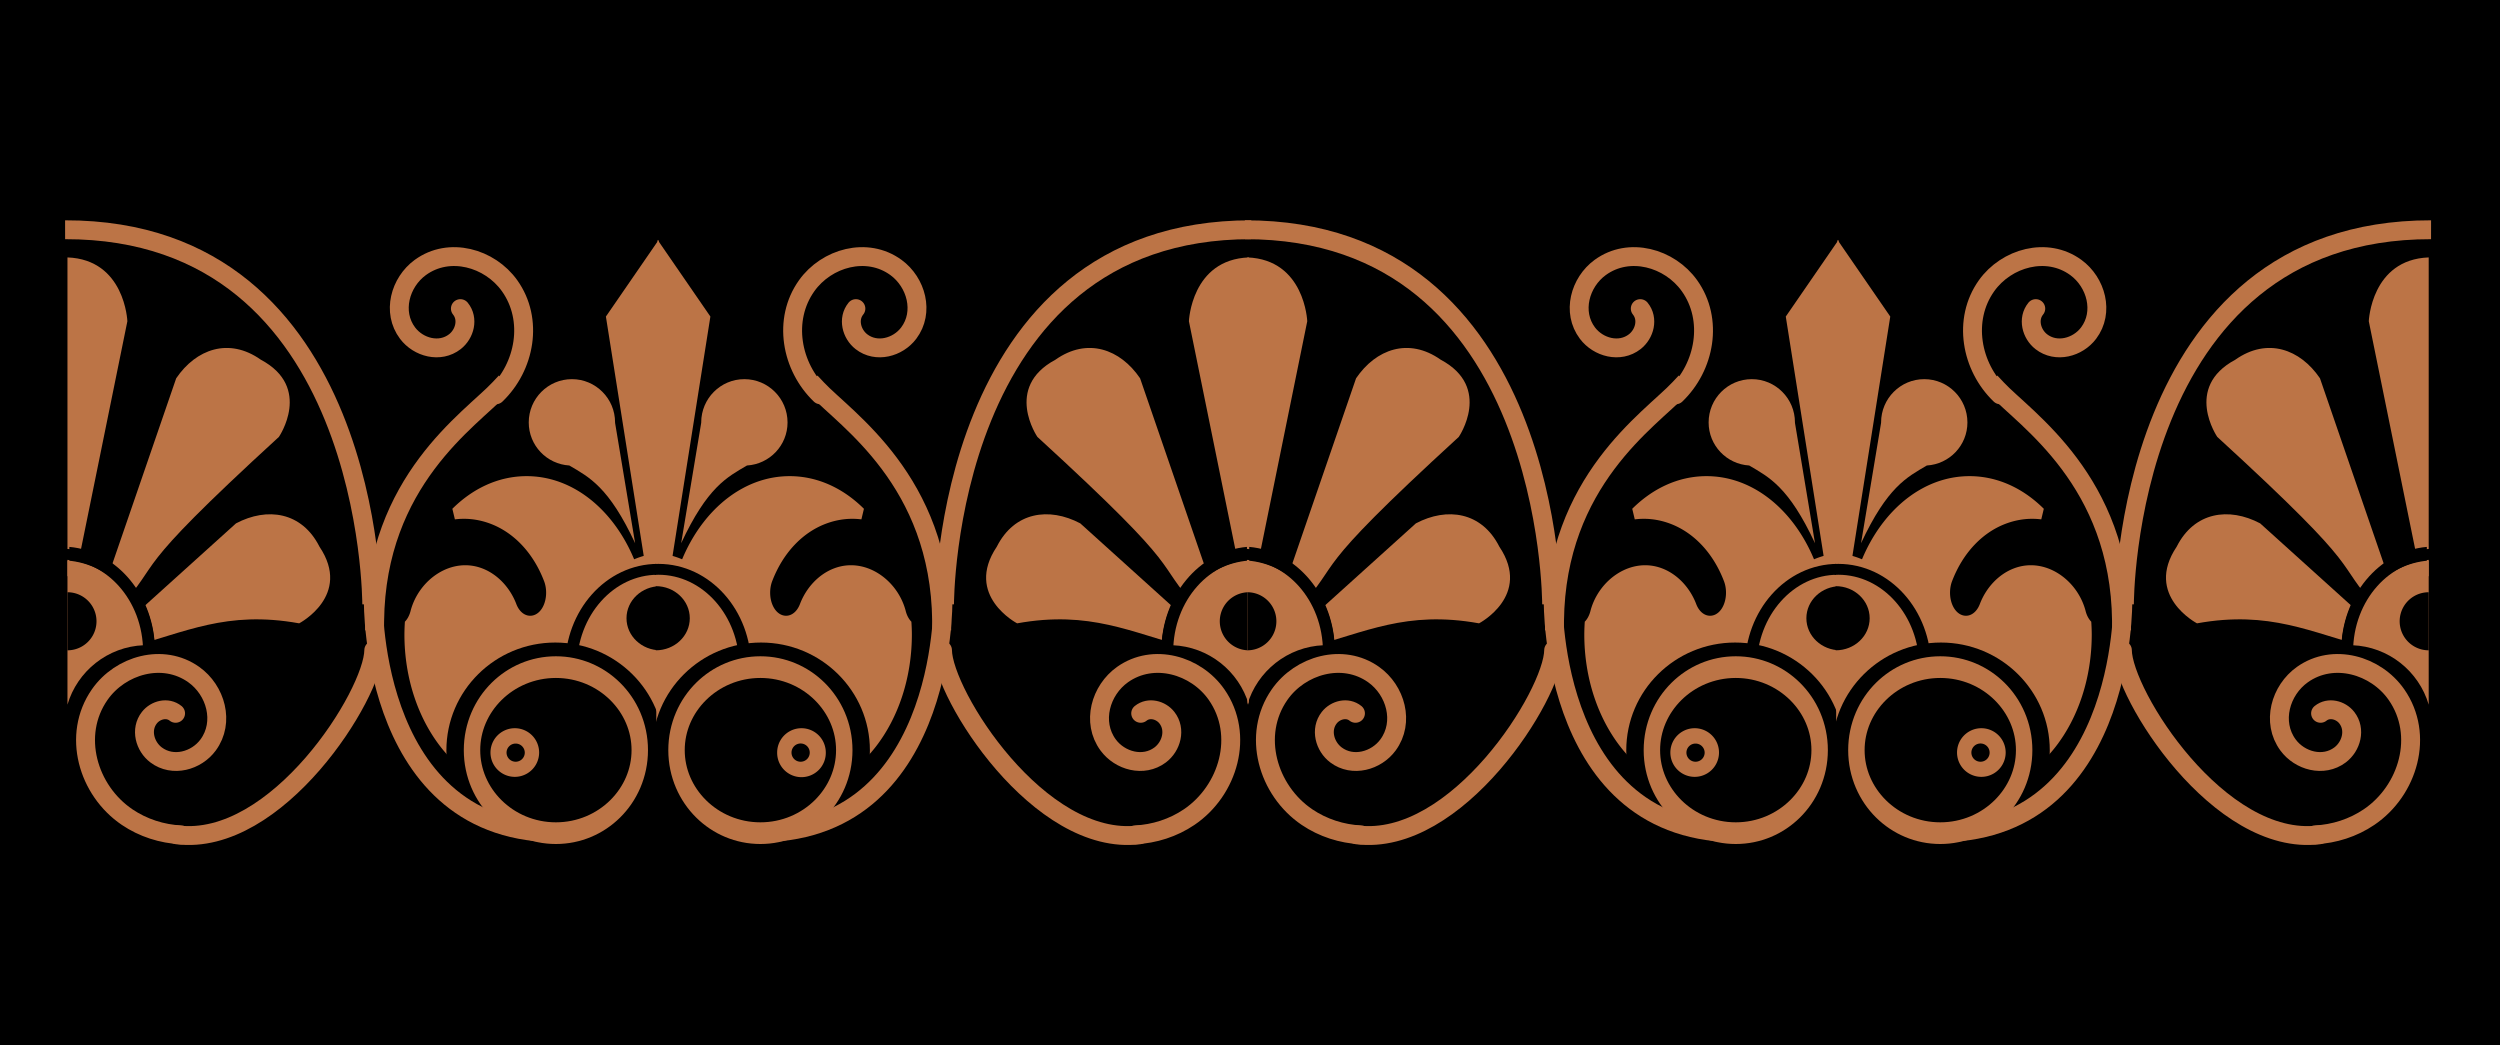 <?xml version="1.0"?>
<svg xmlns="http://www.w3.org/2000/svg" width="662.41" height="277" viewBox="0 0 662.41 277">
  <path d="M0 0h662.41v277H0z"/>
  <path d="M17.875 68.21v84.468l2.156-.156L33.75 85.116s-.634-16.344-15.875-16.907z" fill="#bc7446"/>
  <g fill="#bc7446">
    <path d="M46.682 100.24l-20.417 59.346 4.868 2.037c12.955-14.202 1.378-7.962 42.766-45.859 0 0 8.964-13.105-4.785-20.453-8.476-5.98-17.18-2.808-22.432 4.929zM62.536 138.67L30.632 167.47l3.34 4.084c15.108-3.951 25.957-9.88 45.297-6.391 0 0 14.07-7.358 5.385-20.304-4.673-9.26-13.848-10.55-22.118-6.187z"/>
  </g>
  <path d="M18.374 144.906v48.188c2.92-11.175 11.915-19.409 22.684-19.875.005-.216 0-.452 0-.67 0-14.586-9.993-26.514-22.684-27.643z"/>
  <path d="M17.875 148.522v38.187c2.607-8.856 10.637-15.38 20.25-15.75.004-.171 0-.358 0-.531 0-11.56-8.92-21.012-20.25-21.906z" fill="#bc7446"/>
  <path d="M17.875 156.922a7.694 7.694 0 010 15.389v-7.695z"/>
  <path d="M17.25 60.875c81.493-.115 81.25 99.25 81.25 99.25" fill="none" stroke="#bc7446" stroke-width="5"/>
  <path d="M139.546 125.112c-7.888 0-15.126 3.501-20.844 9.375l1.031 4.312c3.25-.581 6.652-.279 9.97 1 5.771 2.226 10.685 7.284 13.468 14.532a3.164 5.058 0 01.469 2.218 3.164 5.058 0 01-5.875 3.063c-1.697-4.419-5.136-8.262-9.563-9.969-8.755-3.375-18.01 2.943-20.406 11.875a3.164 5.058 0 01-1.531 2.719 56.017 56.017 0 00-.157 3.875c0 23.748 14.975 43 33.438 43 18.462 0 33.406-19.252 33.406-43s-14.944-43-33.406-43zm-23.813 12.812a41.497 41.497 0 00-2.218 3.188 19.43 19.43 0 013-1.438 6.369 6.369 0 01-.782-1.75z" fill="#bc7446" stroke="#000" stroke-width="2.1"/>
  <path d="M151.535 100.463c-6.32 0-11.437 5.149-11.437 11.469 0 6.086 4.755 11.045 10.75 11.406 5.326 3.13 10.468 5.687 17.437 20.594l-5.312-31.906v-.094c0-6.32-5.117-11.469-11.438-11.469zM174.875 174.542l-14.333-90.667 14-20.333" fill="#bc7446"/>
  <path d="M174.875 146.522c-11.33.894-20.25 10.347-20.25 21.906 0 .173-.004.36 0 .531.432.017.856.053 1.281.094a21.963 21.963 0 00-1.281 7.375c0 .173-.004.36 0 .532 9.613.369 17.643 6.894 20.25 15.75v-46.188z" fill="#bc7446"/>
  <path d="M175 155.31c-4.97 0-9 3.806-9 8.5 0 4.695 4.03 8.5 9 8.5v-8.5z"/>
  <path d="M285 1356.01c0 9.25-6.156 16.75-13.75 16.75-.203 0-.406-.01-.609-.017" transform="matrix(-1.673 0 0 -1.542 628.102 2267.646)" fill="none" stroke="#000" stroke-width="1.868"/>
  <g fill="none" stroke="#bc7446" stroke-linecap="round">
    <path d="M153.202 566.318c1.573 1.932.822 4.769-1.03 6.215-2.806 2.192-6.845 1.093-8.877-1.602-2.98-3.954-1.42-9.558 2.386-12.34 5.432-3.97 13.03-1.81 16.757 3.427 5.194 7.302 2.273 17.402-4.779 22.3-9.628 6.688-22.823 2.814-29.155-6.5-2.567-3.776-4.009-8.257-4.233-12.81" transform="matrix(0 -1.113 -1.117 0 679.101 359.524)" stroke-width="4.484"/>
    <path d="M46.898 221.204c26.534 3.298 51.998-37.234 52.138-48.92" stroke-width="5" stroke-linejoin="round"/>
  </g>
  <path d="M147.122 170.25c15.931 0 28.845 12.785 28.845 28.556s-12.914 28.557-28.845 28.557c-15.93 0-28.844-12.786-28.844-28.557 0-15.77 12.914-28.556 28.844-28.556z"/>
  <path d="M168.436 620.12c0 17.84-10.847 32.302-24.227 32.302s-24.227-14.462-24.227-32.303c0-17.84 10.847-32.302 24.227-32.302s24.227 14.462 24.227 32.302z" transform="matrix(0 -.908 .688 0 -279.351 329.702)" fill="none" stroke="#bc7446" stroke-width="6.326"/>
  <path d="M142.85 199.394a6.444 6.444 0 11-12.889 0 6.444 6.444 0 0112.889 0z" fill="#bc7446"/>
  <path d="M139.047 199.366a2.416 2.416 0 11-4.831 0 2.416 2.416 0 014.83 0z"/>
  <path d="M151.5 220.56c-53.627 3.206-52.583-61.435-52.583-61.435" fill="none" stroke="#bc7446" stroke-width="5"/>
  <path d="M153.202 566.318c1.573 1.932.822 4.769-1.03 6.215-2.806 2.192-6.845 1.093-8.877-1.602-2.98-3.954-1.42-9.558 2.386-12.34 5.432-3.97 13.03-1.81 16.757 3.427 4.545 6.389 2.912 15.24-2.579 20.502" transform="matrix(1.412 0 0 1.41 -94.335 -716.74)" fill="none" stroke="#bc7446" stroke-width="3.544" stroke-linecap="round"/>
  <path d="M132.273 103.046c-7.5 8-32.597 24.252-33 61.5" fill="none" stroke="#bc7446" stroke-width="5" stroke-linecap="square" stroke-linejoin="round"/>
  <path transform="matrix(1.673 0 0 -1.542 -437.334 2263.646)" d="M285 1356.01c0 9.25-6.156 16.75-13.75 16.75-.203 0-.406-.01-.609-.017" fill="none" stroke="#000" stroke-width="1.868"/>
  <g>
    <path d="M330.894 68.21v84.468l-2.156-.156-13.72-67.406s.635-16.344 15.876-16.907z" fill="#bc7446"/>
    <g fill="#bc7446">
      <path d="M302.086 100.24l20.418 59.346-4.868 2.037c-12.955-14.202-1.378-7.962-42.766-45.859 0 0-8.964-13.105 4.785-20.453 8.475-5.98 17.18-2.808 22.431 4.929zM286.233 138.67l31.904 28.799-3.34 4.084c-15.108-3.951-25.957-9.88-45.297-6.391 0 0-14.07-7.358-5.385-20.304 4.673-9.26 13.848-10.55 22.118-6.187z"/>
    </g>
    <path d="M330.395 144.906v48.188c-2.92-11.175-11.916-19.409-22.684-19.875-.005-.216 0-.452 0-.67 0-14.586 9.993-26.514 22.684-27.643z"/>
    <path d="M330.894 148.522v38.187c-2.607-8.856-10.637-15.38-20.25-15.75-.004-.171 0-.358 0-.531 0-11.56 8.92-21.012 20.25-21.906z" fill="#bc7446"/>
    <path d="M330.894 156.922a7.694 7.694 0 000 15.389v-7.695z"/>
    <path d="M331.519 60.875c-81.493-.115-81.25 99.25-81.25 99.25" fill="none" stroke="#bc7446" stroke-width="5"/>
    <path d="M209.223 125.112c7.888 0 15.126 3.501 20.844 9.375l-1.032 4.312c-3.249-.581-6.651-.279-9.968 1-5.772 2.226-10.686 7.284-13.47 14.532a3.164 5.058 0 00-.468 2.218 3.164 5.058 0 005.875 3.063c1.697-4.419 5.136-8.262 9.563-9.969 8.754-3.375 18.01 2.943 20.406 11.875a3.164 5.058 0 001.531 2.719c.089 1.274.156 2.57.156 3.875 0 23.748-14.974 43-33.437 43-18.463 0-33.406-19.252-33.406-43s14.943-43 33.406-43zm23.812 12.812a41.497 41.497 0 012.22 3.188 19.43 19.43 0 00-3-1.438 6.369 6.369 0 00.78-1.75z" fill="#bc7446" stroke="#000" stroke-width="2.1"/>
    <path d="M197.233 100.463c6.32 0 11.438 5.149 11.438 11.469 0 6.086-4.755 11.045-10.75 11.406-5.327 3.13-10.468 5.687-17.438 20.594l5.313-31.906v-.094c0-6.32 5.117-11.469 11.437-11.469zM173.894 174.542l14.333-90.667-14-20.333" fill="#bc7446"/>
    <path d="M173.894 146.522c11.33.894 20.25 10.347 20.25 21.906 0 .173.004.36 0 .531-.433.017-.856.053-1.281.094a21.963 21.963 0 011.28 7.375c0 .173.005.36 0 .532-9.612.369-17.643 6.894-20.25 15.75v-46.188z" fill="#bc7446"/>
    <path d="M173.769 155.31c4.97 0 9 3.806 9 8.5 0 4.695-4.03 8.5-9 8.5v-8.5z"/>
    <path transform="matrix(1.673 0 0 -1.542 -279.334 2267.646)" d="M285 1356.01c0 9.25-6.156 16.75-13.75 16.75-.203 0-.406-.01-.609-.017" fill="none" stroke="#000" stroke-width="1.868"/>
    <g fill="none" stroke="#bc7446" stroke-linecap="round">
      <path transform="matrix(0 -1.113 1.117 0 -330.333 359.524)" d="M153.202 566.318c1.573 1.932.822 4.769-1.03 6.215-2.806 2.192-6.845 1.093-8.877-1.602-2.98-3.954-1.42-9.558 2.386-12.34 5.432-3.97 13.03-1.81 16.757 3.427 5.194 7.302 2.273 17.402-4.779 22.3-9.628 6.688-22.823 2.814-29.155-6.5-2.567-3.776-4.009-8.257-4.233-12.81" stroke-width="4.484"/>
      <path d="M301.871 221.204c-26.534 3.298-51.998-37.234-52.138-48.92" stroke-width="5" stroke-linejoin="round"/>
    </g>
    <path d="M201.646 170.25c-15.93 0-28.844 12.785-28.844 28.556s12.914 28.557 28.844 28.557c15.93 0 28.845-12.786 28.845-28.557 0-15.77-12.914-28.556-28.845-28.556z"/>
    <path transform="matrix(0 -.908 -.688 0 628.12 329.702)" d="M168.436 620.12c0 17.84-10.847 32.302-24.227 32.302s-24.227-14.462-24.227-32.303c0-17.84 10.847-32.302 24.227-32.302s24.227 14.462 24.227 32.302z" fill="none" stroke="#bc7446" stroke-width="6.326"/>
    <path d="M205.92 199.394a6.444 6.444 0 1012.887 0 6.444 6.444 0 00-12.888 0z" fill="#bc7446"/>
    <path d="M209.722 199.366a2.416 2.416 0 104.831 0 2.416 2.416 0 00-4.831 0z"/>
    <path d="M197.269 220.56c53.627 3.206 52.583-61.435 52.583-61.435" fill="none" stroke="#bc7446" stroke-width="5"/>
    <path transform="matrix(-1.412 0 0 1.41 443.103 -716.74)" d="M153.202 566.318c1.573 1.932.822 4.769-1.03 6.215-2.806 2.192-6.845 1.093-8.877-1.602-2.98-3.954-1.42-9.558 2.386-12.34 5.432-3.97 13.03-1.81 16.757 3.427 4.545 6.389 2.912 15.24-2.579 20.502" fill="none" stroke="#bc7446" stroke-width="3.544" stroke-linecap="round"/>
    <path d="M216.496 103.046c7.5 8 32.597 24.252 33 61.5" fill="none" stroke="#bc7446" stroke-width="5" stroke-linecap="square" stroke-linejoin="round"/>
    <path d="M285 1356.01c0 9.25-6.156 16.75-13.75 16.75-.203 0-.406-.01-.609-.017" transform="matrix(-1.673 0 0 -1.542 786.102 2263.646)" fill="none" stroke="#000" stroke-width="1.868"/>
  </g>
  <g>
    <path d="M330.5 68.21v84.468l2.156-.156 13.719-67.406s-.634-16.344-15.875-16.907z" fill="#bc7446"/>
    <g fill="#bc7446">
      <path d="M359.307 100.24l-20.417 59.346 4.868 2.037c12.955-14.202 1.378-7.962 42.766-45.859 0 0 8.964-13.105-4.785-20.453-8.476-5.98-17.18-2.808-22.432 4.929zM375.161 138.67l-31.904 28.799 3.34 4.084c15.108-3.951 25.957-9.88 45.297-6.391 0 0 14.07-7.358 5.385-20.304-4.673-9.26-13.848-10.55-22.118-6.187z"/>
    </g>
    <path d="M331 144.906v48.188c2.919-11.175 11.914-19.409 22.683-19.875.005-.216 0-.452 0-.67 0-14.586-9.993-26.514-22.684-27.643z"/>
    <path d="M330.5 148.522v38.187c2.607-8.856 10.637-15.38 20.25-15.75.004-.171 0-.358 0-.531 0-11.56-8.92-21.012-20.25-21.906z" fill="#bc7446"/>
    <path d="M330.5 156.922a7.694 7.694 0 010 15.389v-7.695z"/>
    <path d="M329.875 60.875c81.493-.115 81.25 99.25 81.25 99.25" fill="none" stroke="#bc7446" stroke-width="5"/>
    <path d="M452.17 125.112c-7.887 0-15.125 3.501-20.843 9.375l1.031 4.312c3.25-.581 6.652-.279 9.97 1 5.771 2.226 10.685 7.284 13.468 14.532a3.164 5.058 0 01.469 2.218 3.164 5.058 0 01-5.875 3.063c-1.697-4.419-5.136-8.262-9.563-9.969-8.755-3.375-18.01 2.943-20.406 11.875a3.164 5.058 0 01-1.531 2.719 56.017 56.017 0 00-.157 3.875c0 23.748 14.975 43 33.438 43 18.462 0 33.406-19.252 33.406-43s-14.944-43-33.406-43zm-23.812 12.812a41.497 41.497 0 00-2.218 3.188 19.43 19.43 0 013-1.438 6.369 6.369 0 01-.782-1.75z" fill="#bc7446" stroke="#000" stroke-width="2.1"/>
    <path d="M464.16 100.463c-6.32 0-11.437 5.149-11.437 11.469 0 6.086 4.755 11.045 10.75 11.406 5.326 3.13 10.468 5.687 17.437 20.594l-5.312-31.906v-.094c0-6.32-5.117-11.469-11.438-11.469zM487.5 174.542l-14.333-90.667 14-20.333" fill="#bc7446"/>
    <path d="M487.5 146.522c-11.33.894-20.25 10.347-20.25 21.906 0 .173-.004.36 0 .531.432.017.856.053 1.281.094a21.963 21.963 0 00-1.281 7.375c0 .173-.004.36 0 .532 9.613.369 17.643 6.894 20.25 15.75v-46.188z" fill="#bc7446"/>
    <path d="M487.625 155.31c-4.97 0-9 3.806-9 8.5 0 4.695 4.03 8.5 9 8.5v-8.5z"/>
    <path transform="matrix(-1.673 0 0 -1.542 940.727 2267.646)" d="M285 1356.01c0 9.25-6.156 16.75-13.75 16.75-.203 0-.406-.01-.609-.017" fill="none" stroke="#000" stroke-width="1.868"/>
    <g fill="none" stroke="#bc7446" stroke-linecap="round">
      <path transform="matrix(0 -1.113 -1.117 0 991.726 359.524)" d="M153.202 566.318c1.573 1.932.822 4.769-1.03 6.215-2.806 2.192-6.845 1.093-8.877-1.602-2.98-3.954-1.42-9.558 2.386-12.34 5.432-3.97 13.03-1.81 16.757 3.427 5.194 7.302 2.273 17.402-4.779 22.3-9.628 6.688-22.823 2.814-29.155-6.5-2.567-3.776-4.009-8.257-4.233-12.81" stroke-width="4.484"/>
      <path d="M359.523 221.204c26.534 3.298 51.998-37.234 52.138-48.92" stroke-width="5" stroke-linejoin="round"/>
    </g>
    <path d="M459.747 170.25c15.93 0 28.845 12.785 28.845 28.556s-12.914 28.557-28.845 28.557c-15.93 0-28.844-12.786-28.844-28.557 0-15.77 12.914-28.556 28.844-28.556z"/>
    <path transform="matrix(0 -.908 .688 0 33.274 329.702)" d="M168.436 620.12c0 17.84-10.847 32.302-24.227 32.302s-24.227-14.462-24.227-32.303c0-17.84 10.847-32.302 24.227-32.302s24.227 14.462 24.227 32.302z" fill="none" stroke="#bc7446" stroke-width="6.326"/>
    <path d="M455.475 199.394a6.444 6.444 0 11-12.889 0 6.444 6.444 0 0112.889 0z" fill="#bc7446"/>
    <path d="M451.672 199.366a2.416 2.416 0 11-4.831 0 2.416 2.416 0 014.83 0z"/>
    <path d="M464.125 220.56c-53.627 3.206-52.583-61.435-52.583-61.435" fill="none" stroke="#bc7446" stroke-width="5"/>
    <path transform="matrix(1.412 0 0 1.41 218.29 -716.74)" d="M153.202 566.318c1.573 1.932.822 4.769-1.03 6.215-2.806 2.192-6.845 1.093-8.877-1.602-2.98-3.954-1.42-9.558 2.386-12.34 5.432-3.97 13.03-1.81 16.757 3.427 4.545 6.389 2.912 15.24-2.579 20.502" fill="none" stroke="#bc7446" stroke-width="3.544" stroke-linecap="round"/>
    <path d="M444.898 103.046c-7.5 8-32.597 24.252-33 61.5" fill="none" stroke="#bc7446" stroke-width="5" stroke-linecap="square" stroke-linejoin="round"/>
    <path d="M285 1356.01c0 9.25-6.156 16.75-13.75 16.75-.203 0-.406-.01-.609-.017" transform="matrix(1.673 0 0 -1.542 -124.709 2263.646)" fill="none" stroke="#000" stroke-width="1.868"/>
    <g>
      <path d="M643.519 68.21v84.468l-2.157-.156-13.718-67.406s.634-16.344 15.875-16.907z" fill="#bc7446"/>
      <g fill="#bc7446">
        <path d="M614.711 100.24l20.417 59.346-4.867 2.037c-12.955-14.202-1.378-7.962-42.766-45.859 0 0-8.964-13.105 4.785-20.453 8.475-5.98 17.18-2.808 22.431 4.929zM598.858 138.67l31.904 28.799-3.34 4.084c-15.108-3.951-25.957-9.88-45.297-6.391 0 0-14.07-7.358-5.385-20.304 4.673-9.26 13.848-10.55 22.118-6.187z"/>
      </g>
      <path d="M643.02 144.906v48.188c-2.92-11.175-11.916-19.409-22.684-19.875-.005-.216 0-.452 0-.67 0-14.586 9.993-26.514 22.684-27.643z"/>
      <path d="M643.519 148.522v38.187c-2.607-8.856-10.637-15.38-20.25-15.75-.004-.171 0-.358 0-.531 0-11.56 8.92-21.012 20.25-21.906z" fill="#bc7446"/>
      <path d="M643.519 156.922a7.694 7.694 0 000 15.389v-7.695z"/>
      <path d="M644.144 60.875c-81.493-.115-81.25 99.25-81.25 99.25" fill="none" stroke="#bc7446" stroke-width="5"/>
      <path d="M521.848 125.112c7.888 0 15.126 3.501 20.844 9.375l-1.032 4.312c-3.249-.581-6.651-.279-9.968 1-5.772 2.226-10.686 7.284-13.47 14.532a3.164 5.058 0 00-.468 2.218 3.164 5.058 0 005.875 3.063c1.697-4.419 5.136-8.262 9.563-9.969 8.754-3.375 18.01 2.943 20.406 11.875a3.164 5.058 0 001.531 2.719c.089 1.274.156 2.57.156 3.875 0 23.748-14.974 43-33.437 43-18.463 0-33.406-19.252-33.406-43s14.943-43 33.406-43zm23.812 12.812a41.497 41.497 0 012.22 3.188 19.43 19.43 0 00-3-1.438 6.369 6.369 0 00.78-1.75z" fill="#bc7446" stroke="#000" stroke-width="2.1"/>
      <path d="M509.858 100.463c6.32 0 11.438 5.149 11.438 11.469 0 6.086-4.755 11.045-10.75 11.406-5.327 3.13-10.468 5.687-17.438 20.594l5.313-31.906v-.094c0-6.32 5.117-11.469 11.437-11.469zM486.519 174.542l14.333-90.667-14-20.333" fill="#bc7446"/>
      <path d="M486.519 146.522c11.33.894 20.25 10.347 20.25 21.906 0 .173.004.36 0 .531-.433.017-.856.053-1.282.094a21.963 21.963 0 011.282 7.375c0 .173.004.36 0 .532-9.613.369-17.644 6.894-20.25 15.75v-46.188z" fill="#bc7446"/>
      <path d="M486.394 155.31c4.97 0 9 3.806 9 8.5 0 4.695-4.03 8.5-9 8.5v-8.5z"/>
      <path d="M285 1356.01c0 9.25-6.156 16.75-13.75 16.75-.203 0-.406-.01-.609-.017" transform="matrix(1.673 0 0 -1.542 33.291 2267.646)" fill="none" stroke="#000" stroke-width="1.868"/>
      <g fill="none" stroke="#bc7446" stroke-linecap="round">
        <path d="M153.202 566.318c1.573 1.932.822 4.769-1.03 6.215-2.806 2.192-6.845 1.093-8.877-1.602-2.98-3.954-1.42-9.558 2.386-12.34 5.432-3.97 13.03-1.81 16.757 3.427 5.194 7.302 2.273 17.402-4.779 22.3-9.628 6.688-22.823 2.814-29.155-6.5-2.567-3.776-4.009-8.257-4.233-12.81" transform="matrix(0 -1.113 1.117 0 -17.708 359.524)" stroke-width="4.484"/>
        <path d="M614.496 221.204c-26.534 3.298-51.998-37.234-52.138-48.92" stroke-width="5" stroke-linejoin="round"/>
      </g>
      <path d="M514.271 170.25c-15.93 0-28.844 12.785-28.844 28.556s12.914 28.557 28.844 28.557c15.93 0 28.845-12.786 28.845-28.557 0-15.77-12.914-28.556-28.845-28.556z"/>
      <path d="M168.436 620.12c0 17.84-10.847 32.302-24.227 32.302s-24.227-14.462-24.227-32.303c0-17.84 10.847-32.302 24.227-32.302s24.227 14.462 24.227 32.302z" transform="matrix(0 -.908 -.688 0 940.745 329.702)" fill="none" stroke="#bc7446" stroke-width="6.326"/>
      <path d="M518.544 199.394a6.444 6.444 0 1012.888 0 6.444 6.444 0 00-12.888 0z" fill="#bc7446"/>
      <path d="M522.347 199.366a2.416 2.416 0 104.831 0 2.416 2.416 0 00-4.831 0z"/>
      <path d="M509.894 220.56c53.627 3.206 52.582-61.435 52.582-61.435" fill="none" stroke="#bc7446" stroke-width="5"/>
      <path d="M153.202 566.318c1.573 1.932.822 4.769-1.03 6.215-2.806 2.192-6.845 1.093-8.877-1.602-2.98-3.954-1.42-9.558 2.386-12.34 5.432-3.97 13.03-1.81 16.757 3.427 4.545 6.389 2.912 15.24-2.579 20.502" transform="matrix(-1.412 0 0 1.41 755.728 -716.74)" fill="none" stroke="#bc7446" stroke-width="3.544" stroke-linecap="round"/>
      <path d="M529.121 103.046c7.5 8 32.597 24.252 33 61.5" fill="none" stroke="#bc7446" stroke-width="5" stroke-linecap="square" stroke-linejoin="round"/>
      <path transform="matrix(-1.673 0 0 -1.542 1098.727 2263.646)" d="M285 1356.01c0 9.25-6.156 16.75-13.75 16.75-.203 0-.406-.01-.609-.017" fill="none" stroke="#000" stroke-width="1.868"/>
    </g>
  </g>
</svg>
